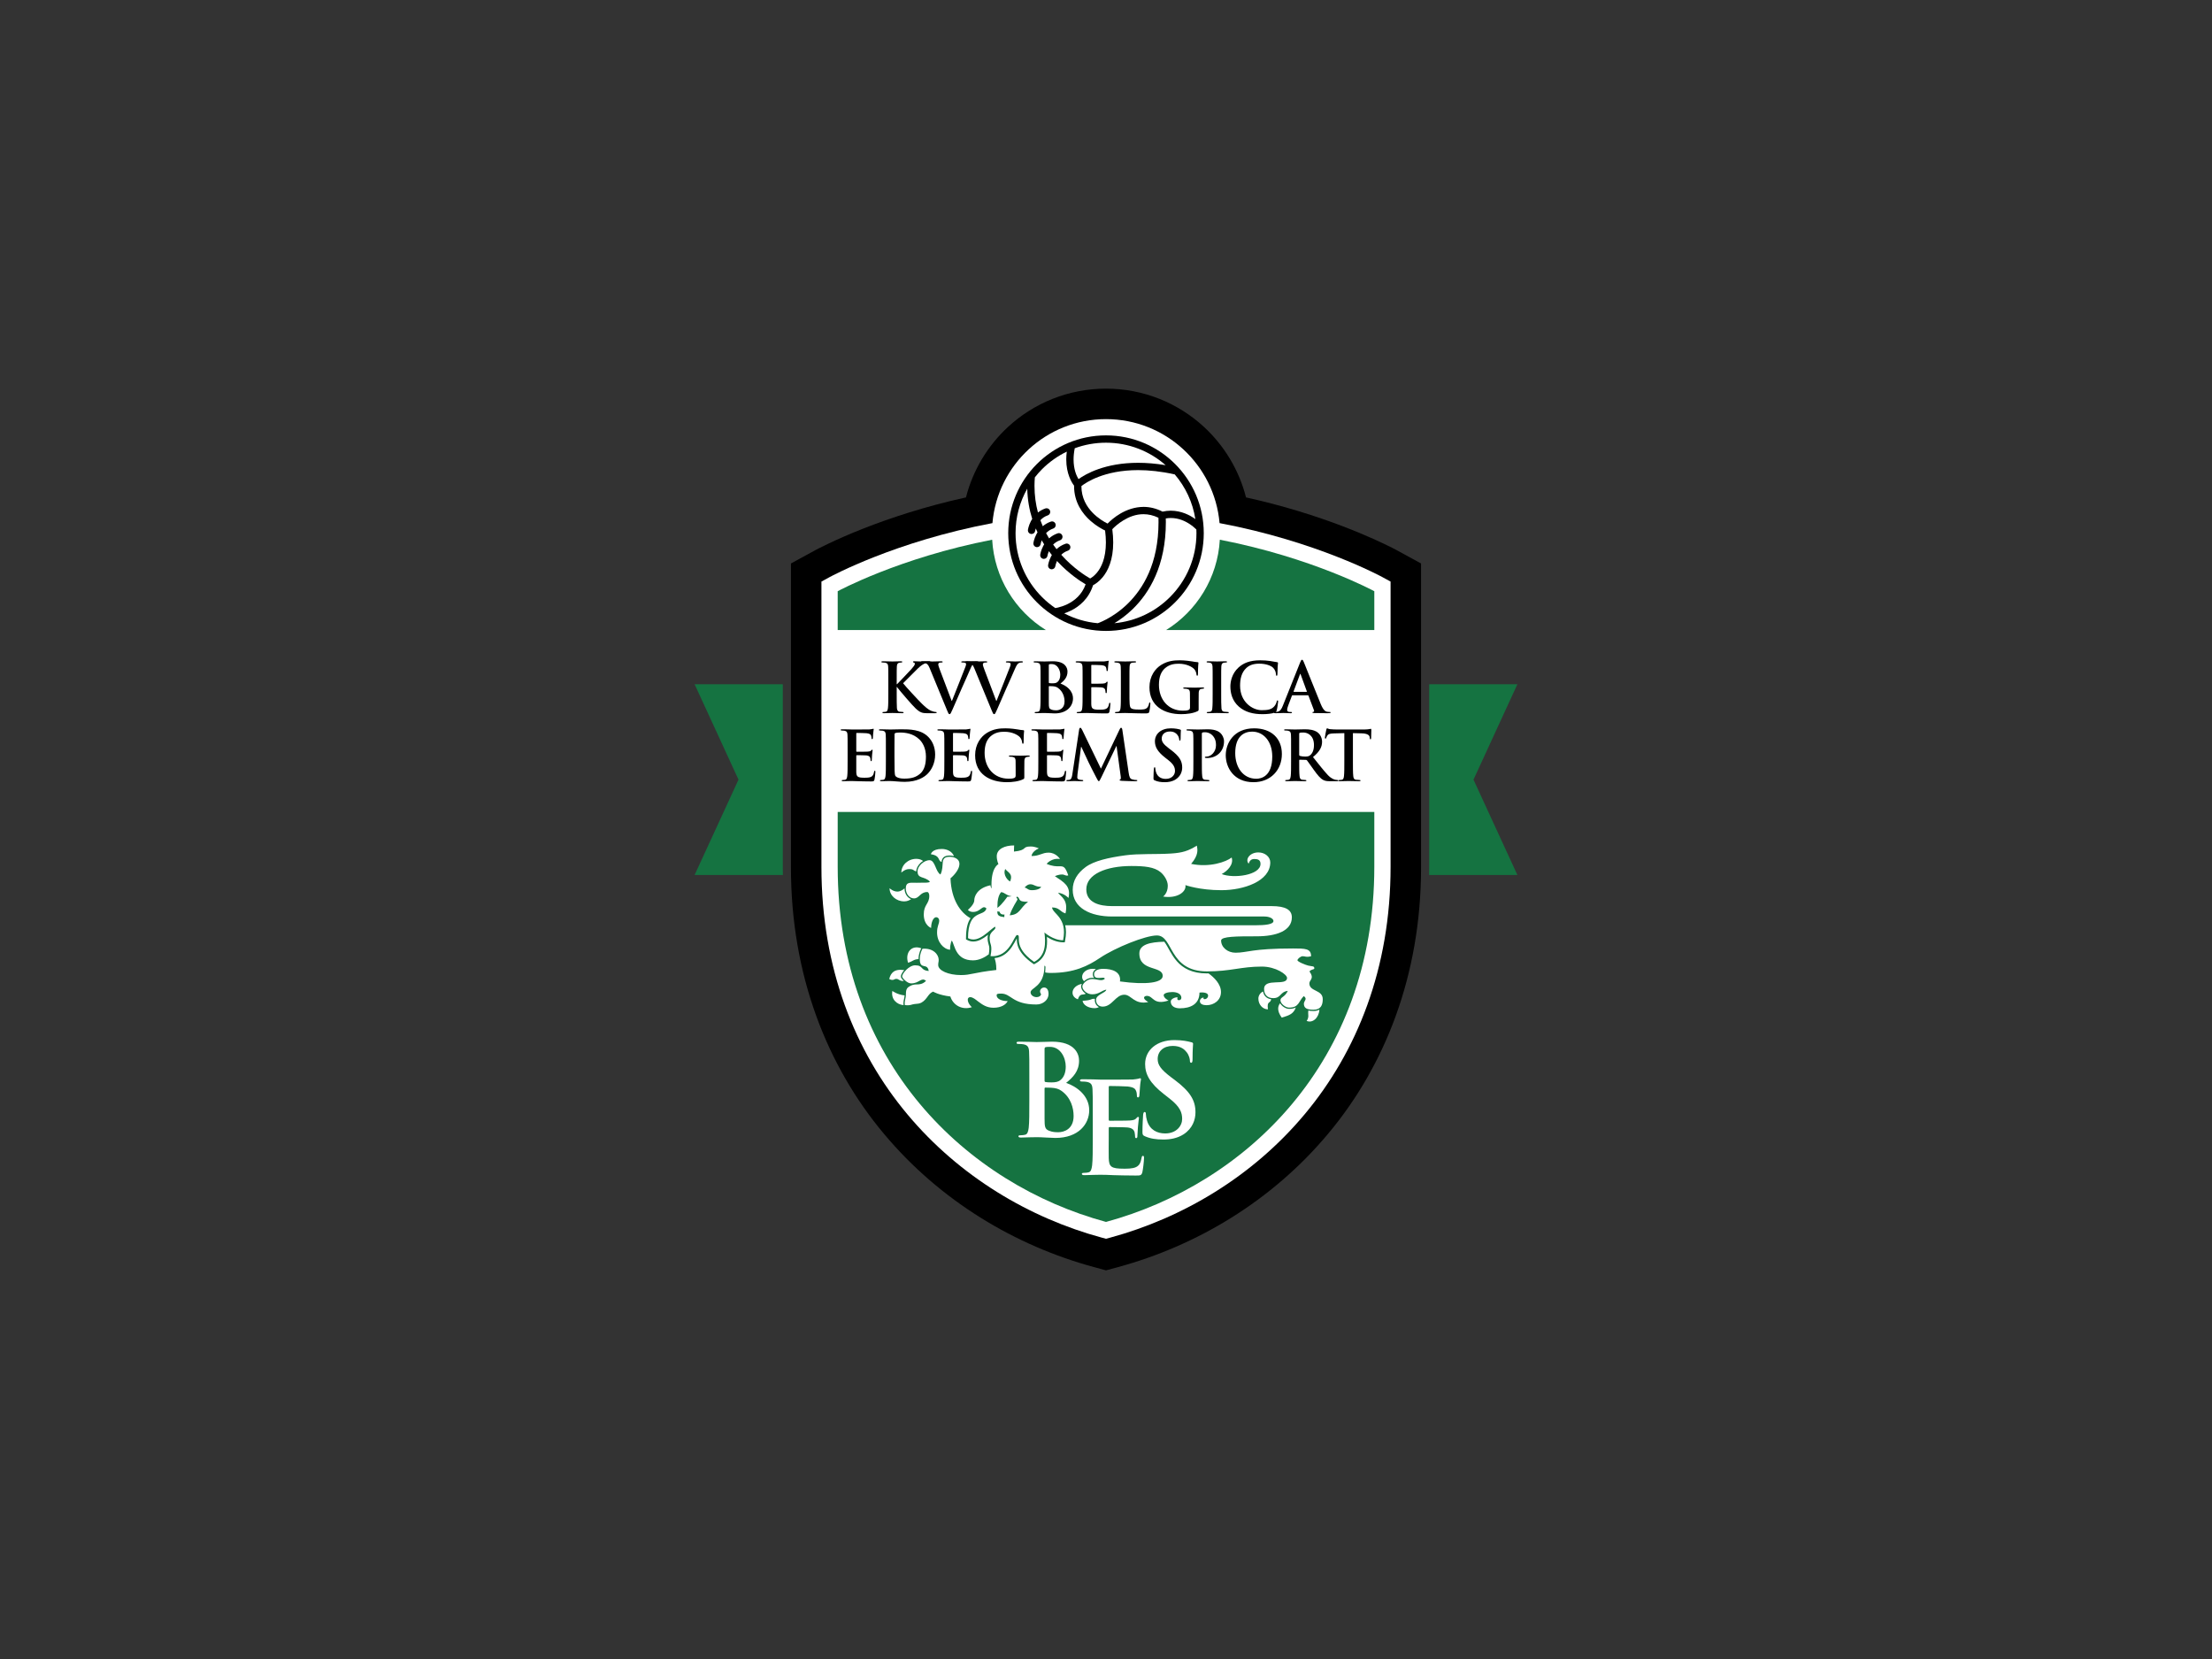 <?xml version="1.0" encoding="UTF-8"?>
<svg xmlns="http://www.w3.org/2000/svg" xmlns:xlink="http://www.w3.org/1999/xlink" width="800pt" height="600pt" viewBox="0 0 800 600" version="1.1">
<rect x="0" y="0" width="800" height="600" fill="#333333" stroke="none"/>
<g id="surface1">
<path style=" stroke:none;fill-rule:nonzero;fill:rgb(0%,0%,0%);fill-opacity:1;" d="M 504.871 198.84 L 504.797 198.801 C 504.57 198.684 504.039 198.406 503.391 198.074 C 497.672 195.191 478.348 185.996 450.641 179.895 C 448.102 169.93 442.707 161.105 435.402 154.375 C 426.125 145.812 413.625 140.551 400.004 140.555 C 386.379 140.551 373.875 145.812 364.598 154.375 C 357.289 161.105 351.895 169.93 349.355 179.895 C 334.301 183.207 321.723 187.441 312.453 191.074 C 307.07 193.188 302.801 195.098 299.816 196.512 C 298.324 197.219 297.152 197.801 296.328 198.223 C 295.918 198.43 295.594 198.602 295.367 198.719 C 295.316 198.742 295.27 198.77 295.23 198.789 L 295.137 198.832 L 286.055 203.785 L 286.055 313.391 C 286.055 313.426 286.055 313.488 286.055 313.586 C 286.02 352.797 299.238 385.664 319.691 410.062 C 340.129 434.496 367.375 450.57 395.566 458.238 L 400 459.445 L 404.434 458.238 C 432.625 450.57 459.871 434.496 480.312 410.059 C 500.703 385.734 513.902 352.98 513.945 313.914 L 513.945 203.785 "/>
<path style=" stroke:none;fill-rule:nonzero;fill:rgb(100%,100%,100%);fill-opacity:1;" d="M 499.855 208.66 C 499.492 208.488 476.254 195.801 441.074 189.191 C 439.23 168.117 421.559 151.586 400 151.582 C 378.445 151.586 360.77 168.113 358.926 189.191 C 323.746 195.801 300.508 208.488 300.148 208.66 L 297.082 210.332 L 297.082 313.484 C 297.062 350.281 309.305 380.461 328.148 402.984 C 346.992 425.531 372.285 440.484 398.457 447.602 L 400 448.02 L 401.539 447.602 C 427.715 440.484 453.008 425.531 471.852 402.984 C 490.699 380.461 502.941 350.281 502.922 313.484 L 502.922 210.336 "/>
<path style=" stroke:none;fill-rule:nonzero;fill:rgb(8.235%,45.097%,25.49%);fill-opacity:1;" d="M 302.965 313.484 C 302.965 384.48 349.816 428.293 400 441.926 C 450.188 428.293 497.039 384.48 497.039 313.484 L 497.039 293.648 L 302.965 293.648 "/>
<path style=" stroke:none;fill-rule:nonzero;fill:rgb(8.235%,45.097%,25.49%);fill-opacity:1;" d="M 497.039 213.824 C 497.039 213.824 474.809 201.711 441.168 195.195 C 440.383 208.992 432.824 220.965 421.766 227.852 L 497.039 227.852 "/>
<path style=" stroke:none;fill-rule:nonzero;fill:rgb(8.235%,45.097%,25.49%);fill-opacity:1;" d="M 358.832 195.195 C 325.191 201.711 302.965 213.824 302.965 213.824 L 302.965 227.852 L 378.238 227.852 C 367.176 220.965 359.617 208.992 358.832 195.195 "/>
<path style=" stroke:none;fill-rule:nonzero;fill:rgb(0%,0%,0%);fill-opacity:1;" d="M 400.004 157.461 C 380.473 157.465 364.641 173.297 364.641 192.824 C 364.641 212.352 380.473 228.184 400.004 228.184 C 419.531 228.184 435.359 212.352 435.359 192.824 C 435.359 173.297 419.531 157.465 400.004 157.461 "/>
<path style=" stroke:none;fill-rule:nonzero;fill:rgb(100%,100%,100%);fill-opacity:1;" d="M 418.996 188.859 C 418.984 203.871 413.391 212.93 407.828 218.363 C 405.043 221.078 402.254 222.867 400.176 223.973 C 399.137 224.523 398.27 224.906 397.676 225.148 C 397.395 225.262 397.18 225.34 397.027 225.395 C 392.676 225.004 388.574 223.758 384.883 221.832 C 385.648 221.574 386.5 221.242 387.387 220.801 C 390.367 219.32 393.777 216.527 395.32 211.652 C 396.094 211.254 397.438 210.398 398.773 208.785 C 400.742 206.426 402.613 202.441 402.605 196.188 C 402.605 194.723 402.5 193.125 402.277 191.398 C 403.555 190.039 408.055 185.922 413.578 185.965 C 415.258 185.969 417.051 186.328 418.969 187.25 C 418.98 187.793 418.996 188.336 418.996 188.859 "/>
<path style=" stroke:none;fill-rule:nonzero;fill:rgb(100%,100%,100%);fill-opacity:1;" d="M 420.449 185.035 C 418.066 183.824 415.734 183.32 413.578 183.32 C 407.043 183.375 402.289 187.609 400.574 189.363 C 399.418 188.793 397.211 187.531 395.238 185.523 C 393.012 183.246 391.105 180.113 391.102 175.805 C 392.73 174.523 399.293 170.027 411.633 170.023 C 415.469 170.023 419.871 170.465 424.867 171.578 C 428.715 176.078 431.363 181.621 432.316 187.738 C 430.32 186.293 427.285 184.723 423.441 184.695 C 422.484 184.695 421.48 184.805 420.449 185.035 "/>
<path style=" stroke:none;fill-rule:nonzero;fill:rgb(100%,100%,100%);fill-opacity:1;" d="M 421.57 168.238 C 417.945 167.637 414.633 167.379 411.633 167.379 C 399.684 167.375 392.664 171.406 390.051 173.281 C 389.32 172.066 388.273 169.719 388.273 166.152 C 388.273 164.953 388.402 163.605 388.695 162.117 C 392.219 160.82 396.027 160.109 400.004 160.109 C 408.273 160.109 415.812 163.18 421.57 168.238 "/>
<path style=" stroke:none;fill-rule:nonzero;fill:rgb(100%,100%,100%);fill-opacity:1;" d="M 376.867 169.691 C 379.461 167.102 382.48 164.945 385.816 163.336 C 385.691 164.328 385.629 165.273 385.629 166.152 C 385.625 171.383 387.605 174.531 388.457 175.641 C 388.457 175.695 388.453 175.754 388.453 175.805 C 388.449 181.684 391.512 185.848 394.461 188.426 C 396.555 190.262 398.609 191.363 399.672 191.867 C 399.867 193.438 399.961 194.879 399.961 196.188 C 399.953 201.93 398.301 205.203 396.738 207.098 C 395.953 208.043 395.18 208.645 394.617 209.004 C 394.488 209.086 394.371 209.152 394.27 209.211 C 392.723 208.34 388.184 205.527 383.816 200.645 C 384.434 200.039 385.211 199.508 386.223 199.156 C 386.914 198.922 387.281 198.168 387.047 197.477 C 386.809 196.785 386.055 196.418 385.363 196.656 C 384.023 197.113 382.961 197.816 382.117 198.609 C 381.699 198.078 381.285 197.531 380.883 196.961 C 381.508 196.32 382.312 195.758 383.379 195.391 C 384.07 195.152 384.438 194.398 384.199 193.711 C 383.965 193.016 383.211 192.648 382.52 192.887 C 381.254 193.32 380.234 193.977 379.414 194.715 C 379.043 194.102 378.68 193.465 378.332 192.812 C 378.969 192.133 379.801 191.535 380.914 191.148 C 381.602 190.91 381.973 190.156 381.734 189.469 C 381.496 188.777 380.742 188.406 380.055 188.645 C 378.879 189.047 377.922 189.645 377.133 190.316 C 376.824 189.613 376.539 188.891 376.27 188.145 C 376.918 187.43 377.77 186.797 378.934 186.391 C 379.621 186.152 379.992 185.402 379.754 184.711 C 379.516 184.02 378.766 183.652 378.07 183.887 C 377.016 184.254 376.133 184.766 375.391 185.352 C 374.605 182.434 374.141 179.234 374.137 175.734 C 374.137 174.73 374.184 173.699 374.266 172.645 C 375.074 171.609 375.941 170.621 376.867 169.691 "/>
<path style=" stroke:none;fill-rule:nonzero;fill:rgb(100%,100%,100%);fill-opacity:1;" d="M 367.289 192.824 C 367.289 186.973 368.828 181.488 371.52 176.738 C 371.613 180.734 372.273 184.375 373.32 187.66 C 373.145 187.934 372.98 188.207 372.848 188.469 C 371.977 190.137 371.785 191.527 371.77 191.625 C 371.672 192.348 372.176 193.016 372.898 193.113 C 372.961 193.125 373.023 193.129 373.082 193.129 C 373.73 193.129 374.301 192.648 374.391 191.984 C 374.391 191.984 374.395 191.957 374.418 191.844 C 374.445 191.695 374.508 191.438 374.605 191.121 C 374.809 191.594 375.016 192.062 375.234 192.52 C 375.082 192.758 374.945 192.996 374.824 193.227 C 373.957 194.891 373.766 196.285 373.75 196.379 C 373.648 197.102 374.156 197.773 374.879 197.871 C 374.941 197.883 375.004 197.887 375.062 197.887 C 375.711 197.887 376.277 197.406 376.371 196.742 C 376.371 196.742 376.375 196.711 376.395 196.602 C 376.438 196.387 376.547 195.945 376.746 195.406 C 377.035 195.906 377.332 196.391 377.633 196.863 C 377.508 197.066 377.395 197.27 377.293 197.465 C 376.426 199.133 376.23 200.523 376.219 200.621 C 376.117 201.344 376.621 202.012 377.348 202.113 C 377.406 202.121 377.469 202.125 377.527 202.125 C 378.18 202.125 378.746 201.645 378.84 200.984 C 378.84 200.984 378.84 200.953 378.863 200.844 C 378.914 200.586 379.055 200.012 379.34 199.34 C 379.695 199.816 380.055 200.285 380.422 200.734 C 380.32 200.902 380.223 201.07 380.141 201.234 C 379.27 202.902 379.078 204.293 379.062 204.391 C 378.961 205.113 379.469 205.781 380.191 205.883 C 380.254 205.891 380.312 205.895 380.375 205.895 C 381.023 205.895 381.59 205.414 381.684 204.75 C 381.684 204.75 381.688 204.723 381.711 204.609 C 381.766 204.324 381.93 203.656 382.277 202.883 C 382.371 202.984 382.465 203.094 382.559 203.191 C 386.688 207.602 390.801 210.254 392.637 211.328 C 391.285 215.094 388.66 217.188 386.199 218.434 C 384.871 219.098 383.605 219.488 382.68 219.715 C 382.262 219.812 381.918 219.879 381.668 219.918 C 379.945 218.75 378.34 217.422 376.867 215.953 C 370.945 210.031 367.289 201.859 367.289 192.824 "/>
<path style=" stroke:none;fill-rule:nonzero;fill:rgb(100%,100%,100%);fill-opacity:1;" d="M 423.133 215.953 C 417.879 221.207 410.859 224.672 403.031 225.391 C 405.016 224.195 407.34 222.531 409.676 220.262 C 415.684 214.43 421.656 204.547 421.645 188.859 C 421.645 188.414 421.629 187.953 421.617 187.5 C 422.246 187.395 422.855 187.344 423.441 187.344 C 426.262 187.34 428.652 188.449 430.355 189.594 C 431.207 190.164 431.875 190.738 432.324 191.164 C 432.469 191.301 432.582 191.414 432.68 191.516 C 432.699 191.949 432.715 192.387 432.715 192.824 C 432.715 201.859 429.055 210.031 423.133 215.953 "/>
<path style=" stroke:none;fill-rule:nonzero;fill:rgb(0%,0%,0%);fill-opacity:1;" d="M 324.305 247.453 L 324.43 247.453 C 325.273 246.535 328.902 242.832 329.621 241.988 C 330.316 241.168 330.863 240.547 330.863 240.125 C 330.863 239.852 330.766 239.676 330.516 239.629 C 330.293 239.578 330.191 239.527 330.191 239.379 C 330.191 239.203 330.316 239.152 330.59 239.152 C 331.113 239.152 332.48 239.23 333.148 239.23 C 333.922 239.23 335.285 239.152 336.059 239.152 C 336.305 239.152 336.48 239.203 336.48 239.379 C 336.48 239.551 336.355 239.602 336.105 239.602 C 335.758 239.602 335.137 239.699 334.664 239.875 C 333.895 240.176 333.051 240.695 331.98 241.738 C 331.211 242.484 327.461 246.211 326.613 247.105 C 327.508 248.273 332.379 253.516 333.348 254.438 C 334.441 255.48 335.562 256.598 336.902 257.121 C 337.648 257.418 338.145 257.492 338.441 257.492 C 338.617 257.492 338.766 257.543 338.766 257.691 C 338.766 257.863 338.641 257.938 338.168 257.938 L 336.008 257.938 C 335.262 257.938 334.816 257.938 334.293 257.891 C 332.949 257.766 332.281 257.219 331.211 256.273 C 330.117 255.305 325.223 249.566 324.699 248.848 L 324.43 248.473 L 324.305 248.473 L 324.305 250.734 C 324.305 253.02 324.305 254.98 324.379 256.051 C 324.43 256.746 324.652 257.293 325.273 257.395 C 325.621 257.441 326.168 257.492 326.492 257.492 C 326.691 257.492 326.812 257.566 326.812 257.691 C 326.812 257.863 326.613 257.938 326.34 257.938 C 324.949 257.938 323.383 257.863 322.762 257.863 C 322.191 257.863 320.625 257.938 319.633 257.938 C 319.309 257.938 319.137 257.863 319.137 257.691 C 319.137 257.566 319.234 257.492 319.531 257.492 C 319.906 257.492 320.203 257.441 320.43 257.395 C 320.926 257.293 321.047 256.746 321.148 256.027 C 321.273 254.98 321.273 253.02 321.273 250.734 L 321.273 246.359 C 321.273 242.582 321.273 241.887 321.223 241.094 C 321.172 240.246 320.973 239.852 320.156 239.676 C 319.953 239.629 319.531 239.602 319.184 239.602 C 318.91 239.602 318.762 239.551 318.762 239.379 C 318.762 239.203 318.938 239.152 319.309 239.152 C 320.625 239.152 322.191 239.23 322.789 239.23 C 323.383 239.23 324.949 239.152 325.793 239.152 C 326.145 239.152 326.316 239.203 326.316 239.379 C 326.316 239.551 326.168 239.602 325.969 239.602 C 325.719 239.602 325.57 239.629 325.273 239.676 C 324.602 239.801 324.402 240.223 324.355 241.094 C 324.305 241.887 324.305 242.582 324.305 246.359 "/>
<path style=" stroke:none;fill-rule:nonzero;fill:rgb(0%,0%,0%);fill-opacity:1;" d="M 336.203 241.59 C 335.633 240.223 335.211 239.949 334.316 239.699 C 333.945 239.602 333.547 239.602 333.348 239.602 C 333.125 239.602 333.051 239.527 333.051 239.379 C 333.051 239.18 333.32 239.152 333.695 239.152 C 335.012 239.152 336.43 239.23 337.301 239.23 C 337.922 239.23 339.113 239.152 340.355 239.152 C 340.652 239.152 340.926 239.203 340.926 239.379 C 340.926 239.551 340.777 239.602 340.555 239.602 C 340.156 239.602 339.781 239.629 339.586 239.777 C 339.41 239.902 339.336 240.074 339.336 240.297 C 339.336 240.621 339.559 241.316 339.906 242.211 L 344.184 253.492 L 344.281 253.492 C 345.352 250.758 348.578 242.758 349.176 241.117 C 349.301 240.793 349.398 240.422 349.398 240.199 C 349.398 240 349.301 239.801 349.074 239.727 C 348.777 239.629 348.406 239.602 348.082 239.602 C 347.859 239.602 347.66 239.578 347.66 239.402 C 347.66 239.203 347.883 239.152 348.355 239.152 C 349.598 239.152 350.641 239.23 350.965 239.23 C 351.387 239.23 352.555 239.152 353.301 239.152 C 353.625 239.152 353.82 239.203 353.82 239.379 C 353.82 239.551 353.676 239.602 353.426 239.602 C 353.176 239.602 352.656 239.602 352.207 239.902 C 351.883 240.125 351.512 240.547 350.84 242.137 C 349.871 244.473 349.199 245.812 347.859 248.871 C 346.27 252.496 345.102 255.207 344.555 256.449 C 343.906 257.891 343.758 258.289 343.41 258.289 C 343.09 258.289 342.938 257.941 342.469 256.773 "/>
<path style=" stroke:none;fill-rule:nonzero;fill:rgb(0%,0%,0%);fill-opacity:1;" d="M 352.332 241.59 C 351.762 240.223 351.34 239.949 350.441 239.699 C 350.07 239.602 349.672 239.602 349.473 239.602 C 349.25 239.602 349.176 239.527 349.176 239.379 C 349.176 239.18 349.449 239.152 349.82 239.152 C 351.141 239.152 352.555 239.23 353.426 239.23 C 354.047 239.23 355.238 239.152 356.48 239.152 C 356.777 239.152 357.055 239.203 357.055 239.379 C 357.055 239.551 356.902 239.602 356.68 239.602 C 356.281 239.602 355.91 239.629 355.711 239.777 C 355.535 239.902 355.461 240.074 355.461 240.297 C 355.461 240.621 355.684 241.316 356.031 242.211 L 360.309 253.492 L 360.406 253.492 C 361.477 250.758 364.707 242.758 365.301 241.117 C 365.426 240.793 365.523 240.422 365.523 240.199 C 365.523 240 365.426 239.801 365.203 239.727 C 364.902 239.629 364.531 239.602 364.211 239.602 C 363.984 239.602 363.785 239.578 363.785 239.402 C 363.785 239.203 364.012 239.152 364.48 239.152 C 365.727 239.152 366.77 239.23 367.09 239.23 C 367.516 239.23 368.684 239.152 369.426 239.152 C 369.75 239.152 369.949 239.203 369.949 239.379 C 369.949 239.551 369.801 239.602 369.551 239.602 C 369.305 239.602 368.781 239.602 368.332 239.902 C 368.012 240.125 367.637 240.547 366.969 242.137 C 365.996 244.473 365.328 245.812 363.984 248.871 C 362.395 252.496 361.227 255.207 360.68 256.449 C 360.035 257.891 359.887 258.289 359.535 258.289 C 359.215 258.289 359.062 257.941 358.594 256.773 "/>
<path style=" stroke:none;fill-rule:nonzero;fill:rgb(0%,0%,0%);fill-opacity:1;" d="M 382.598 248.77 C 382.074 248.398 381.504 248.223 380.531 248.176 C 380.086 248.148 379.836 248.148 379.465 248.148 C 379.367 248.148 379.316 248.199 379.316 248.324 L 379.316 254.211 C 379.316 255.852 379.391 256.273 380.188 256.598 C 380.855 256.871 381.43 256.895 382 256.895 C 383.117 256.895 385.008 256.301 385.008 253.715 C 385.008 252.176 384.484 250.086 382.598 248.77 M 379.316 246.785 C 379.316 246.98 379.391 247.031 379.488 247.059 C 379.715 247.105 380.086 247.129 380.656 247.129 C 381.477 247.129 382.023 247.031 382.445 246.66 C 383.094 246.137 383.465 245.242 383.465 244.023 C 383.465 242.359 382.496 240.172 380.359 240.172 C 380.012 240.172 379.789 240.172 379.539 240.223 C 379.367 240.273 379.316 240.371 379.316 240.645 Z M 376.336 246.359 C 376.336 242.582 376.336 241.887 376.285 241.094 C 376.234 240.246 376.035 239.852 375.215 239.676 C 375.016 239.629 374.594 239.602 374.246 239.602 C 373.973 239.602 373.824 239.551 373.824 239.379 C 373.824 239.203 373.996 239.156 374.371 239.156 C 375.688 239.156 377.254 239.23 377.75 239.23 C 378.969 239.23 379.938 239.156 380.781 239.156 C 385.277 239.156 386.074 241.562 386.074 242.883 C 386.074 244.918 384.906 246.137 383.539 247.23 C 385.578 247.926 388.062 249.691 388.062 252.598 C 388.062 255.254 386 258.016 381.43 258.016 C 381.129 258.016 380.406 257.965 379.688 257.938 C 378.941 257.891 378.199 257.867 377.824 257.867 C 377.551 257.867 377.004 257.867 376.406 257.891 C 375.836 257.891 375.191 257.938 374.695 257.938 C 374.371 257.938 374.195 257.867 374.195 257.691 C 374.195 257.566 374.297 257.492 374.594 257.492 C 374.969 257.492 375.266 257.441 375.488 257.395 C 375.984 257.293 376.109 256.746 376.211 256.027 C 376.336 254.98 376.336 253.02 376.336 250.734 "/>
<path style=" stroke:none;fill-rule:nonzero;fill:rgb(0%,0%,0%);fill-opacity:1;" d="M 391.539 246.359 C 391.539 242.582 391.539 241.887 391.488 241.094 C 391.441 240.246 391.242 239.852 390.422 239.676 C 390.223 239.629 389.801 239.602 389.453 239.602 C 389.18 239.602 389.031 239.551 389.031 239.379 C 389.031 239.203 389.203 239.152 389.578 239.152 C 390.246 239.152 390.969 239.18 391.59 239.18 C 392.234 239.203 392.809 239.23 393.156 239.23 C 393.949 239.23 398.895 239.23 399.367 239.203 C 399.84 239.152 400.238 239.105 400.438 239.055 C 400.559 239.031 400.711 238.957 400.832 238.957 C 400.957 238.957 400.98 239.055 400.98 239.18 C 400.98 239.355 400.855 239.652 400.781 240.797 C 400.758 241.043 400.711 242.137 400.66 242.434 C 400.637 242.559 400.586 242.707 400.41 242.707 C 400.238 242.707 400.188 242.582 400.188 242.359 C 400.188 242.188 400.16 241.762 400.039 241.465 C 399.863 241.02 399.613 240.719 398.371 240.57 C 397.949 240.52 395.344 240.473 394.844 240.473 C 394.723 240.473 394.672 240.547 394.672 240.719 L 394.672 247.008 C 394.672 247.18 394.695 247.281 394.844 247.281 C 395.391 247.281 398.25 247.281 398.82 247.23 C 399.418 247.18 399.789 247.105 400.012 246.855 C 400.188 246.656 400.285 246.535 400.41 246.535 C 400.512 246.535 400.586 246.586 400.586 246.734 C 400.586 246.883 400.484 247.281 400.387 248.547 C 400.359 249.047 400.285 250.039 400.285 250.211 C 400.285 250.41 400.285 250.684 400.062 250.684 C 399.891 250.684 399.84 250.586 399.84 250.461 C 399.812 250.211 399.812 249.887 399.738 249.566 C 399.613 249.07 399.27 248.695 398.348 248.598 C 397.875 248.547 395.414 248.523 394.82 248.523 C 394.695 248.523 394.672 248.621 394.672 248.77 L 394.672 250.734 C 394.672 251.578 394.645 253.863 394.672 254.586 C 394.723 256.301 395.117 256.672 397.652 256.672 C 398.301 256.672 399.344 256.672 399.988 256.375 C 400.637 256.078 400.934 255.555 401.105 254.535 C 401.156 254.262 401.207 254.164 401.379 254.164 C 401.578 254.164 401.578 254.359 401.578 254.609 C 401.578 255.18 401.379 256.871 401.254 257.367 C 401.082 258.016 400.855 258.016 399.914 258.016 C 398.051 258.016 396.684 257.965 395.613 257.938 C 394.547 257.891 393.773 257.863 393.031 257.863 C 392.758 257.863 392.211 257.863 391.613 257.891 C 391.043 257.891 390.395 257.938 389.898 257.938 C 389.578 257.938 389.402 257.863 389.402 257.691 C 389.402 257.566 389.504 257.492 389.801 257.492 C 390.172 257.492 390.473 257.441 390.695 257.395 C 391.191 257.297 391.316 256.746 391.414 256.027 C 391.539 254.98 391.539 253.02 391.539 250.734 "/>
<path style=" stroke:none;fill-rule:nonzero;fill:rgb(0%,0%,0%);fill-opacity:1;" d="M 408.484 250.734 C 408.484 253.914 408.484 255.629 409.008 256.078 C 409.43 256.449 410.074 256.621 412.012 256.621 C 413.332 256.621 414.301 256.598 414.922 255.926 C 415.219 255.605 415.516 254.906 415.566 254.438 C 415.594 254.215 415.641 254.062 415.84 254.062 C 416.016 254.062 416.039 254.188 416.039 254.484 C 416.039 254.758 415.867 256.621 415.668 257.344 C 415.516 257.891 415.395 258.016 414.102 258.016 C 412.312 258.016 411.02 257.965 409.902 257.938 C 408.785 257.891 407.891 257.863 406.871 257.863 C 406.598 257.863 406.051 257.863 405.453 257.891 C 404.883 257.891 404.234 257.938 403.738 257.938 C 403.418 257.938 403.242 257.863 403.242 257.691 C 403.242 257.566 403.344 257.492 403.641 257.492 C 404.012 257.492 404.312 257.441 404.535 257.395 C 405.031 257.297 405.156 256.746 405.258 256.027 C 405.379 254.98 405.379 253.02 405.379 250.734 L 405.379 246.359 C 405.379 242.582 405.379 241.887 405.328 241.094 C 405.281 240.246 405.082 239.852 404.262 239.676 C 404.062 239.629 403.766 239.602 403.441 239.602 C 403.168 239.602 403.02 239.551 403.02 239.379 C 403.02 239.203 403.191 239.152 403.566 239.152 C 404.734 239.152 406.297 239.23 406.969 239.23 C 407.566 239.23 409.379 239.152 410.348 239.152 C 410.695 239.152 410.871 239.203 410.871 239.379 C 410.871 239.551 410.723 239.602 410.426 239.602 C 410.152 239.602 409.754 239.629 409.453 239.676 C 408.785 239.801 408.586 240.223 408.535 241.094 C 408.484 241.887 408.484 242.582 408.484 246.359 "/>
<path style=" stroke:none;fill-rule:nonzero;fill:rgb(0%,0%,0%);fill-opacity:1;" d="M 433.508 256.273 C 433.508 256.945 433.484 256.996 433.184 257.172 C 431.57 258.016 429.137 258.289 427.195 258.289 C 421.109 258.289 415.719 255.406 415.719 248.547 C 415.719 244.57 417.777 241.789 420.039 240.422 C 422.426 238.98 424.637 238.805 426.727 238.805 C 428.441 238.805 430.625 239.105 431.121 239.203 C 431.645 239.305 432.516 239.453 433.086 239.477 C 433.383 239.504 433.434 239.602 433.434 239.773 C 433.434 240.047 433.262 240.746 433.262 243.852 C 433.262 244.246 433.184 244.371 432.988 244.371 C 432.812 244.371 432.762 244.246 432.738 244.051 C 432.664 243.48 432.539 242.684 431.895 241.988 C 431.148 241.191 429.16 240.047 426.352 240.047 C 424.984 240.047 423.172 240.148 421.434 241.59 C 420.039 242.758 419.145 244.621 419.145 247.676 C 419.145 253.02 422.551 257.02 427.793 257.02 C 428.441 257.02 429.309 257.02 429.906 256.746 C 430.277 256.574 430.379 256.25 430.379 255.828 L 430.379 253.492 C 430.379 252.25 430.379 251.305 430.352 250.559 C 430.328 249.715 430.105 249.316 429.285 249.145 C 429.086 249.094 428.66 249.07 428.316 249.07 C 428.09 249.07 427.941 249.02 427.941 248.871 C 427.941 248.672 428.117 248.621 428.465 248.621 C 429.758 248.621 431.32 248.695 432.066 248.695 C 432.836 248.695 434.152 248.621 434.973 248.621 C 435.297 248.621 435.473 248.672 435.473 248.871 C 435.473 249.02 435.32 249.07 435.148 249.07 C 434.949 249.07 434.777 249.094 434.477 249.145 C 433.809 249.266 433.559 249.691 433.531 250.559 C 433.508 251.305 433.508 252.297 433.508 253.543 "/>
<path style=" stroke:none;fill-rule:nonzero;fill:rgb(0%,0%,0%);fill-opacity:1;" d="M 438.574 246.359 C 438.574 242.582 438.574 241.887 438.527 241.094 C 438.477 240.246 438.227 239.824 437.68 239.703 C 437.406 239.629 437.086 239.602 436.785 239.602 C 436.539 239.602 436.387 239.551 436.387 239.355 C 436.387 239.203 436.59 239.152 436.984 239.152 C 437.93 239.152 439.496 239.23 440.215 239.23 C 440.836 239.23 442.305 239.152 443.246 239.152 C 443.57 239.152 443.77 239.203 443.77 239.355 C 443.77 239.551 443.621 239.602 443.371 239.602 C 443.121 239.602 442.926 239.629 442.625 239.676 C 441.953 239.801 441.758 240.223 441.707 241.094 C 441.656 241.887 441.656 242.582 441.656 246.359 L 441.656 250.734 C 441.656 253.145 441.656 255.105 441.758 256.176 C 441.832 256.848 442.004 257.297 442.75 257.395 C 443.098 257.441 443.645 257.492 444.016 257.492 C 444.289 257.492 444.414 257.566 444.414 257.691 C 444.414 257.863 444.219 257.938 443.941 257.938 C 442.305 257.938 440.738 257.863 440.066 257.863 C 439.496 257.863 437.93 257.938 436.934 257.938 C 436.613 257.938 436.438 257.863 436.438 257.691 C 436.438 257.566 436.539 257.492 436.836 257.492 C 437.211 257.492 437.508 257.441 437.73 257.395 C 438.227 257.297 438.379 256.871 438.449 256.148 C 438.574 255.105 438.574 253.145 438.574 250.734 "/>
<path style=" stroke:none;fill-rule:nonzero;fill:rgb(0%,0%,0%);fill-opacity:1;" d="M 448.066 255.578 C 445.633 253.441 444.984 250.66 444.984 248.25 C 444.984 246.559 445.508 243.629 447.895 241.441 C 449.684 239.801 452.043 238.809 455.746 238.809 C 457.285 238.809 458.207 238.906 459.348 239.055 C 460.293 239.18 461.09 239.402 461.836 239.477 C 462.105 239.504 462.207 239.629 462.207 239.773 C 462.207 239.977 462.133 240.273 462.082 241.141 C 462.031 241.965 462.059 243.328 462.008 243.824 C 461.98 244.199 461.934 244.398 461.711 244.398 C 461.512 244.398 461.461 244.199 461.461 243.852 C 461.438 243.082 461.113 242.211 460.492 241.562 C 459.672 240.695 457.734 240.023 455.445 240.023 C 453.285 240.023 451.871 240.57 450.773 241.562 C 448.965 243.23 448.492 245.59 448.492 248 C 448.492 253.914 452.988 256.848 456.316 256.848 C 458.527 256.848 459.871 256.598 460.863 255.453 C 461.289 254.98 461.609 254.262 461.711 253.812 C 461.785 253.418 461.836 253.316 462.031 253.316 C 462.207 253.316 462.254 253.492 462.254 253.691 C 462.254 253.988 461.961 256.148 461.711 256.996 C 461.586 257.418 461.484 257.543 461.062 257.715 C 460.07 258.113 458.18 258.289 456.59 258.289 C 453.188 258.289 450.328 257.543 448.066 255.578 "/>
<path style=" stroke:none;fill-rule:nonzero;fill:rgb(0%,0%,0%);fill-opacity:1;" d="M 472.52 250.211 C 472.641 250.211 472.668 250.137 472.641 250.062 L 470.406 243.926 C 470.379 243.824 470.355 243.699 470.281 243.699 C 470.207 243.699 470.156 243.824 470.133 243.926 L 467.848 250.039 C 467.82 250.137 467.848 250.211 467.945 250.211 Z M 467.449 251.453 C 467.324 251.453 467.273 251.504 467.227 251.652 L 465.883 255.207 C 465.637 255.828 465.512 256.426 465.512 256.723 C 465.512 257.172 465.734 257.492 466.504 257.492 L 466.879 257.492 C 467.176 257.492 467.25 257.543 467.25 257.691 C 467.25 257.891 467.102 257.941 466.828 257.941 C 466.031 257.941 464.965 257.863 464.195 257.863 C 463.922 257.863 462.555 257.941 461.262 257.941 C 460.938 257.941 460.789 257.891 460.789 257.691 C 460.789 257.543 460.891 257.492 461.086 257.492 C 461.312 257.492 461.66 257.469 461.859 257.441 C 463 257.293 463.473 256.449 463.969 255.207 L 470.207 239.602 C 470.504 238.883 470.652 238.609 470.902 238.609 C 471.125 238.609 471.277 238.832 471.523 239.402 C 472.121 240.77 476.098 250.906 477.688 254.684 C 478.629 256.922 479.352 257.27 479.871 257.395 C 480.246 257.469 480.617 257.492 480.914 257.492 C 481.117 257.492 481.238 257.52 481.238 257.691 C 481.238 257.891 481.016 257.941 480.098 257.941 C 479.203 257.941 477.387 257.941 475.398 257.891 C 474.953 257.863 474.656 257.863 474.656 257.691 C 474.656 257.543 474.754 257.492 475.004 257.469 C 475.176 257.418 475.352 257.195 475.227 256.898 L 473.238 251.629 C 473.188 251.504 473.113 251.453 472.988 251.453 "/>
<path style=" stroke:none;fill-rule:nonzero;fill:rgb(0%,0%,0%);fill-opacity:1;" d="M 306.551 270.965 C 306.551 267.188 306.551 266.488 306.5 265.695 C 306.449 264.852 306.254 264.453 305.434 264.277 C 305.234 264.23 304.812 264.203 304.465 264.203 C 304.191 264.203 304.039 264.152 304.039 263.98 C 304.039 263.809 304.215 263.758 304.59 263.758 C 305.258 263.758 305.98 263.781 306.602 263.781 C 307.246 263.809 307.82 263.832 308.164 263.832 C 308.961 263.832 313.906 263.832 314.379 263.809 C 314.852 263.758 315.246 263.707 315.445 263.656 C 315.57 263.633 315.719 263.559 315.844 263.559 C 315.969 263.559 315.992 263.656 315.992 263.781 C 315.992 263.957 315.867 264.254 315.793 265.398 C 315.77 265.645 315.719 266.738 315.672 267.035 C 315.645 267.16 315.598 267.312 315.422 267.312 C 315.246 267.312 315.199 267.188 315.199 266.965 C 315.199 266.789 315.172 266.367 315.051 266.066 C 314.875 265.621 314.629 265.32 313.383 265.176 C 312.961 265.125 310.352 265.074 309.855 265.074 C 309.73 265.074 309.684 265.148 309.684 265.32 L 309.684 271.609 C 309.684 271.781 309.707 271.883 309.855 271.883 C 310.402 271.883 313.262 271.883 313.832 271.832 C 314.43 271.781 314.801 271.711 315.023 271.461 C 315.199 271.262 315.297 271.137 315.422 271.137 C 315.52 271.137 315.598 271.188 315.598 271.336 C 315.598 271.484 315.496 271.883 315.398 273.152 C 315.371 273.648 315.297 274.641 315.297 274.816 C 315.297 275.016 315.297 275.285 315.074 275.285 C 314.902 275.285 314.852 275.188 314.852 275.062 C 314.824 274.816 314.824 274.492 314.75 274.168 C 314.629 273.672 314.277 273.301 313.359 273.199 C 312.887 273.152 310.426 273.125 309.828 273.125 C 309.707 273.125 309.684 273.227 309.684 273.375 L 309.684 275.336 C 309.684 276.184 309.656 278.469 309.684 279.188 C 309.73 280.902 310.129 281.277 312.664 281.277 C 313.309 281.277 314.355 281.277 315 280.977 C 315.645 280.68 315.945 280.156 316.117 279.141 C 316.168 278.863 316.219 278.766 316.391 278.766 C 316.59 278.766 316.59 278.965 316.59 279.215 C 316.59 279.785 316.391 281.477 316.266 281.973 C 316.094 282.617 315.867 282.617 314.926 282.617 C 313.062 282.617 311.695 282.566 310.625 282.543 C 309.559 282.492 308.785 282.469 308.039 282.469 C 307.77 282.469 307.223 282.469 306.625 282.492 C 306.055 282.492 305.406 282.543 304.91 282.543 C 304.59 282.543 304.414 282.469 304.414 282.293 C 304.414 282.172 304.516 282.098 304.812 282.098 C 305.184 282.098 305.484 282.047 305.707 281.996 C 306.203 281.898 306.328 281.352 306.426 280.629 C 306.551 279.586 306.551 277.621 306.551 275.336 "/>
<path style=" stroke:none;fill-rule:nonzero;fill:rgb(0%,0%,0%);fill-opacity:1;" d="M 323.496 273.695 C 323.496 276.332 323.52 278.242 323.547 278.715 C 323.57 279.336 323.621 280.332 323.82 280.605 C 324.141 281.074 325.109 281.598 327.074 281.598 C 329.609 281.598 331.301 281.102 332.789 279.809 C 334.379 278.441 334.879 276.18 334.879 273.621 C 334.879 270.465 333.559 268.43 332.492 267.41 C 330.207 265.223 327.371 264.926 325.434 264.926 C 324.938 264.926 324.02 265 323.82 265.098 C 323.598 265.199 323.52 265.32 323.52 265.594 C 323.496 266.441 323.496 268.602 323.496 270.566 Z M 320.391 270.965 C 320.391 267.188 320.391 266.488 320.34 265.695 C 320.289 264.852 320.094 264.453 319.273 264.277 C 319.074 264.23 318.652 264.203 318.305 264.203 C 318.031 264.203 317.883 264.152 317.883 263.98 C 317.883 263.805 318.055 263.758 318.43 263.758 C 319.742 263.758 321.309 263.832 322.008 263.832 C 322.773 263.832 324.344 263.758 325.832 263.758 C 328.938 263.758 333.09 263.758 335.797 266.59 C 337.039 267.883 338.207 269.945 338.207 272.902 C 338.207 276.031 336.891 278.418 335.496 279.836 C 334.355 281.004 331.77 282.766 327.176 282.766 C 326.277 282.766 325.262 282.691 324.316 282.617 C 323.371 282.543 322.504 282.469 321.883 282.469 C 321.609 282.469 321.062 282.469 320.465 282.492 C 319.895 282.492 319.246 282.543 318.75 282.543 C 318.43 282.543 318.254 282.469 318.254 282.293 C 318.254 282.172 318.352 282.094 318.652 282.094 C 319.023 282.094 319.32 282.047 319.547 281.996 C 320.043 281.895 320.168 281.348 320.266 280.629 C 320.391 279.586 320.391 277.621 320.391 275.336 "/>
<path style=" stroke:none;fill-rule:nonzero;fill:rgb(0%,0%,0%);fill-opacity:1;" d="M 341.535 270.965 C 341.535 267.188 341.535 266.488 341.484 265.695 C 341.438 264.852 341.238 264.453 340.418 264.277 C 340.219 264.23 339.797 264.203 339.449 264.203 C 339.176 264.203 339.023 264.152 339.023 263.98 C 339.023 263.809 339.199 263.758 339.57 263.758 C 340.242 263.758 340.965 263.781 341.586 263.781 C 342.23 263.809 342.805 263.832 343.152 263.832 C 343.945 263.832 348.891 263.832 349.363 263.809 C 349.836 263.758 350.23 263.707 350.43 263.656 C 350.555 263.633 350.703 263.559 350.828 263.559 C 350.953 263.559 350.977 263.656 350.977 263.781 C 350.977 263.957 350.852 264.254 350.777 265.398 C 350.754 265.645 350.703 266.738 350.656 267.035 C 350.633 267.16 350.578 267.312 350.406 267.312 C 350.23 267.312 350.184 267.188 350.184 266.965 C 350.184 266.789 350.156 266.367 350.035 266.066 C 349.859 265.621 349.609 265.32 348.367 265.176 C 347.945 265.125 345.34 265.074 344.84 265.074 C 344.715 265.074 344.668 265.148 344.668 265.32 L 344.668 271.609 C 344.668 271.781 344.691 271.883 344.84 271.883 C 345.387 271.883 348.246 271.883 348.816 271.832 C 349.414 271.781 349.785 271.711 350.008 271.461 C 350.184 271.262 350.281 271.137 350.406 271.137 C 350.508 271.137 350.578 271.188 350.578 271.336 C 350.578 271.484 350.48 271.883 350.383 273.152 C 350.355 273.648 350.281 274.641 350.281 274.816 C 350.281 275.016 350.281 275.285 350.059 275.285 C 349.887 275.285 349.836 275.188 349.836 275.062 C 349.809 274.816 349.809 274.492 349.734 274.168 C 349.609 273.672 349.266 273.301 348.344 273.199 C 347.871 273.152 345.41 273.125 344.816 273.125 C 344.691 273.125 344.668 273.227 344.668 273.375 L 344.668 275.336 C 344.668 276.184 344.641 278.469 344.668 279.188 C 344.715 280.902 345.113 281.277 347.648 281.277 C 348.297 281.277 349.34 281.277 349.984 280.977 C 350.633 280.68 350.93 280.156 351.102 279.141 C 351.152 278.863 351.203 278.766 351.375 278.766 C 351.574 278.766 351.574 278.965 351.574 279.215 C 351.574 279.785 351.375 281.477 351.25 281.973 C 351.078 282.617 350.852 282.617 349.91 282.617 C 348.047 282.617 346.68 282.566 345.609 282.543 C 344.543 282.492 343.77 282.469 343.027 282.469 C 342.754 282.469 342.207 282.469 341.609 282.492 C 341.039 282.492 340.391 282.543 339.895 282.543 C 339.57 282.543 339.398 282.469 339.398 282.293 C 339.398 282.172 339.496 282.098 339.797 282.098 C 340.168 282.098 340.469 282.047 340.691 281.996 C 341.188 281.898 341.312 281.352 341.41 280.629 C 341.535 279.586 341.535 277.621 341.535 275.336 "/>
<path style=" stroke:none;fill-rule:nonzero;fill:rgb(0%,0%,0%);fill-opacity:1;" d="M 370.457 280.879 C 370.457 281.551 370.434 281.598 370.137 281.773 C 368.52 282.617 366.086 282.891 364.148 282.891 C 358.059 282.891 352.668 280.008 352.668 273.148 C 352.668 269.176 354.73 266.391 356.988 265.023 C 359.375 263.582 361.586 263.41 363.676 263.41 C 365.391 263.41 367.574 263.707 368.074 263.809 C 368.594 263.906 369.465 264.055 370.035 264.078 C 370.336 264.105 370.383 264.203 370.383 264.379 C 370.383 264.652 370.211 265.348 370.211 268.453 C 370.211 268.852 370.137 268.977 369.938 268.977 C 369.762 268.977 369.715 268.852 369.688 268.652 C 369.613 268.082 369.488 267.285 368.844 266.59 C 368.098 265.797 366.109 264.652 363.305 264.652 C 361.938 264.652 360.121 264.75 358.383 266.191 C 356.988 267.359 356.098 269.223 356.098 272.281 C 356.098 277.621 359.5 281.621 364.742 281.621 C 365.391 281.621 366.258 281.621 366.855 281.352 C 367.23 281.176 367.328 280.852 367.328 280.43 L 367.328 278.094 C 367.328 276.852 367.328 275.906 367.305 275.164 C 367.277 274.316 367.055 273.922 366.234 273.746 C 366.035 273.695 365.613 273.672 365.266 273.672 C 365.039 273.672 364.895 273.621 364.895 273.473 C 364.895 273.273 365.066 273.227 365.414 273.227 C 366.707 273.227 368.27 273.301 369.02 273.301 C 369.785 273.301 371.105 273.227 371.926 273.227 C 372.246 273.227 372.422 273.273 372.422 273.473 C 372.422 273.621 372.273 273.672 372.098 273.672 C 371.898 273.672 371.727 273.695 371.426 273.746 C 370.758 273.871 370.508 274.293 370.484 275.164 C 370.457 275.906 370.457 276.902 370.457 278.145 "/>
<path style=" stroke:none;fill-rule:nonzero;fill:rgb(0%,0%,0%);fill-opacity:1;" d="M 375.527 270.965 C 375.527 267.188 375.527 266.488 375.477 265.695 C 375.426 264.852 375.23 264.453 374.41 264.277 C 374.211 264.23 373.789 264.203 373.438 264.203 C 373.164 264.203 373.016 264.152 373.016 263.98 C 373.016 263.809 373.191 263.758 373.562 263.758 C 374.234 263.758 374.953 263.781 375.578 263.781 C 376.223 263.809 376.797 263.832 377.141 263.832 C 377.938 263.832 382.883 263.832 383.355 263.809 C 383.828 263.758 384.223 263.707 384.422 263.656 C 384.547 263.633 384.695 263.559 384.82 263.559 C 384.945 263.559 384.969 263.656 384.969 263.781 C 384.969 263.957 384.844 264.254 384.77 265.398 C 384.746 265.645 384.695 266.738 384.645 267.035 C 384.621 267.16 384.57 267.312 384.398 267.312 C 384.223 267.312 384.172 267.188 384.172 266.965 C 384.172 266.789 384.148 266.367 384.023 266.066 C 383.852 265.621 383.602 265.32 382.359 265.176 C 381.938 265.125 379.328 265.074 378.832 265.074 C 378.707 265.074 378.656 265.148 378.656 265.32 L 378.656 271.609 C 378.656 271.781 378.68 271.883 378.832 271.883 C 379.379 271.883 382.234 271.883 382.805 271.832 C 383.402 271.781 383.777 271.711 384 271.461 C 384.172 271.262 384.273 271.137 384.398 271.137 C 384.496 271.137 384.57 271.188 384.57 271.336 C 384.57 271.484 384.473 271.883 384.371 273.152 C 384.348 273.648 384.273 274.641 384.273 274.816 C 384.273 275.016 384.273 275.285 384.051 275.285 C 383.879 275.285 383.828 275.188 383.828 275.062 C 383.801 274.816 383.801 274.492 383.727 274.168 C 383.602 273.672 383.254 273.301 382.336 273.199 C 381.863 273.152 379.402 273.125 378.805 273.125 C 378.68 273.125 378.656 273.227 378.656 273.375 L 378.656 275.336 C 378.656 276.184 378.633 278.469 378.656 279.188 C 378.707 280.902 379.105 281.277 381.641 281.277 C 382.285 281.277 383.328 281.277 383.973 280.977 C 384.621 280.68 384.922 280.156 385.094 279.141 C 385.145 278.863 385.191 278.766 385.367 278.766 C 385.566 278.766 385.566 278.965 385.566 279.215 C 385.566 279.785 385.367 281.477 385.242 281.973 C 385.066 282.617 384.844 282.617 383.898 282.617 C 382.039 282.617 380.672 282.566 379.602 282.543 C 378.535 282.492 377.762 282.469 377.02 282.469 C 376.746 282.469 376.195 282.469 375.602 282.492 C 375.027 282.492 374.383 282.543 373.887 282.543 C 373.562 282.543 373.387 282.469 373.387 282.293 C 373.387 282.172 373.488 282.098 373.789 282.098 C 374.16 282.098 374.461 282.047 374.68 281.996 C 375.18 281.898 375.301 281.352 375.402 280.629 C 375.527 279.586 375.527 277.621 375.527 275.336 "/>
<path style=" stroke:none;fill-rule:nonzero;fill:rgb(0%,0%,0%);fill-opacity:1;" d="M 390.285 263.855 C 390.359 263.434 390.512 263.211 390.707 263.211 C 390.906 263.211 391.059 263.336 391.379 263.98 L 398.164 277.996 L 404.922 263.805 C 405.121 263.41 405.242 263.211 405.469 263.211 C 405.691 263.211 405.84 263.461 405.914 263.98 L 408.176 279.336 C 408.398 280.902 408.648 281.621 409.395 281.848 C 410.113 282.07 410.613 282.094 410.934 282.094 C 411.16 282.094 411.332 282.121 411.332 282.27 C 411.332 282.469 411.035 282.543 410.688 282.543 C 410.066 282.543 406.637 282.469 405.641 282.395 C 405.07 282.344 404.922 282.27 404.922 282.121 C 404.922 281.996 405.02 281.922 405.195 281.848 C 405.344 281.797 405.418 281.473 405.32 280.777 L 403.828 269.844 L 403.727 269.844 L 398.312 281.129 C 397.738 282.297 397.617 282.52 397.391 282.52 C 397.168 282.52 396.922 282.02 396.523 281.273 C 395.926 280.133 393.965 276.332 393.664 275.633 C 393.441 275.113 391.949 271.98 391.082 270.117 L 390.98 270.117 L 389.688 280.008 C 389.641 280.453 389.613 280.777 389.613 281.176 C 389.613 281.648 389.938 281.871 390.359 281.969 C 390.809 282.07 391.156 282.094 391.402 282.094 C 391.602 282.094 391.777 282.145 391.777 282.27 C 391.777 282.492 391.555 282.543 391.18 282.543 C 390.137 282.543 389.02 282.469 388.57 282.469 C 388.098 282.469 386.906 282.543 386.109 282.543 C 385.863 282.543 385.664 282.492 385.664 282.27 C 385.664 282.145 385.812 282.094 386.062 282.094 C 386.262 282.094 386.434 282.094 386.809 282.02 C 387.504 281.871 387.703 280.902 387.824 280.059 "/>
<path style=" stroke:none;fill-rule:nonzero;fill:rgb(0%,0%,0%);fill-opacity:1;" d="M 417.645 282.242 C 417.246 282.07 417.172 281.945 417.172 281.398 C 417.172 280.031 417.27 278.543 417.293 278.145 C 417.32 277.77 417.395 277.496 417.594 277.496 C 417.816 277.496 417.84 277.723 417.84 277.922 C 417.84 278.242 417.941 278.766 418.066 279.188 C 418.613 281.027 420.078 281.699 421.617 281.699 C 423.855 281.699 424.949 280.18 424.949 278.863 C 424.949 277.648 424.574 276.504 422.512 274.891 L 421.371 273.996 C 418.637 271.855 417.691 270.117 417.691 268.105 C 417.691 265.371 419.98 263.41 423.434 263.41 C 425.047 263.41 426.09 263.656 426.738 263.832 C 426.961 263.883 427.086 263.957 427.086 264.129 C 427.086 264.453 426.984 265.176 426.984 267.113 C 426.984 267.656 426.91 267.855 426.711 267.855 C 426.539 267.855 426.465 267.707 426.465 267.41 C 426.465 267.188 426.34 266.414 425.816 265.77 C 425.445 265.297 424.727 264.555 423.109 264.555 C 421.27 264.555 420.152 265.621 420.152 267.113 C 420.152 268.254 420.723 269.125 422.785 270.688 L 423.48 271.211 C 426.488 273.473 427.559 275.188 427.559 277.547 C 427.559 278.988 427.012 280.703 425.223 281.871 C 423.98 282.668 422.586 282.891 421.27 282.891 C 419.828 282.891 418.711 282.719 417.645 282.242 "/>
<path style=" stroke:none;fill-rule:nonzero;fill:rgb(0%,0%,0%);fill-opacity:1;" d="M 431.605 270.965 C 431.605 267.188 431.605 266.488 431.555 265.695 C 431.508 264.852 431.309 264.453 430.488 264.277 C 430.289 264.23 429.867 264.203 429.52 264.203 C 429.246 264.203 429.098 264.152 429.098 263.98 C 429.098 263.809 429.27 263.758 429.645 263.758 C 430.961 263.758 432.523 263.832 433.223 263.832 C 434.238 263.832 435.68 263.758 436.824 263.758 C 439.93 263.758 441.047 264.801 441.445 265.176 C 441.992 265.695 442.688 266.812 442.688 268.133 C 442.688 271.66 440.105 274.145 436.578 274.145 C 436.453 274.145 436.176 274.145 436.055 274.117 C 435.93 274.094 435.754 274.07 435.754 273.895 C 435.754 273.695 435.93 273.621 436.453 273.621 C 437.844 273.621 439.781 272.059 439.781 269.523 C 439.781 268.703 439.707 267.035 438.316 265.797 C 437.422 264.977 436.402 264.824 435.832 264.824 C 435.461 264.824 435.086 264.852 434.859 264.926 C 434.738 264.977 434.664 265.125 434.664 265.398 L 434.664 275.336 C 434.664 277.621 434.664 279.586 434.789 280.652 C 434.859 281.352 435.012 281.898 435.754 281.996 C 436.105 282.047 436.648 282.098 437.023 282.098 C 437.297 282.098 437.422 282.172 437.422 282.293 C 437.422 282.469 437.223 282.543 436.949 282.543 C 435.309 282.543 433.742 282.469 433.098 282.469 C 432.523 282.469 430.961 282.543 429.965 282.543 C 429.645 282.543 429.469 282.469 429.469 282.293 C 429.469 282.172 429.566 282.098 429.867 282.098 C 430.238 282.098 430.539 282.047 430.762 281.996 C 431.258 281.898 431.383 281.352 431.48 280.629 C 431.605 279.586 431.605 277.621 431.605 275.336 "/>
<path style=" stroke:none;fill-rule:nonzero;fill:rgb(0%,0%,0%);fill-opacity:1;" d="M 460.133 273.621 C 460.133 268.055 456.926 264.602 452.852 264.602 C 449.992 264.602 446.738 266.191 446.738 272.379 C 446.738 277.547 449.598 281.648 454.367 281.648 C 456.105 281.648 460.133 280.805 460.133 273.621 M 443.309 273.148 C 443.309 268.898 446.117 263.41 453.57 263.41 C 459.758 263.41 463.609 267.012 463.609 272.703 C 463.609 278.395 459.637 282.891 453.324 282.891 C 446.191 282.891 443.309 277.547 443.309 273.148 "/>
<path style=" stroke:none;fill-rule:nonzero;fill:rgb(0%,0%,0%);fill-opacity:1;" d="M 469.871 272.926 C 469.871 273.199 469.922 273.301 470.094 273.375 C 470.617 273.547 471.363 273.621 471.984 273.621 C 472.977 273.621 473.301 273.523 473.746 273.199 C 474.492 272.652 475.215 271.512 475.215 269.473 C 475.215 265.945 472.879 264.926 471.41 264.926 C 470.789 264.926 470.344 264.949 470.094 265.023 C 469.922 265.074 469.871 265.176 469.871 265.371 Z M 466.938 270.965 C 466.938 267.188 466.938 266.488 466.891 265.695 C 466.84 264.852 466.641 264.453 465.82 264.281 C 465.621 264.23 465.199 264.203 464.852 264.203 C 464.578 264.203 464.43 264.156 464.43 263.98 C 464.43 263.809 464.602 263.758 464.977 263.758 C 466.293 263.758 467.859 263.832 468.383 263.832 C 469.227 263.832 471.113 263.758 471.883 263.758 C 473.449 263.758 475.113 263.906 476.457 264.824 C 477.152 265.297 478.145 266.566 478.145 268.23 C 478.145 270.07 477.375 271.758 474.863 273.797 C 477.078 276.578 478.793 278.789 480.258 280.332 C 481.648 281.773 482.668 281.945 483.039 282.02 C 483.312 282.07 483.539 282.098 483.734 282.098 C 483.934 282.098 484.035 282.172 484.035 282.293 C 484.035 282.492 483.859 282.543 483.562 282.543 L 481.203 282.543 C 479.809 282.543 479.188 282.418 478.543 282.07 C 477.477 281.5 476.531 280.332 475.141 278.418 C 474.145 277.051 473.004 275.363 472.68 274.988 C 472.555 274.84 472.406 274.816 472.23 274.816 L 470.07 274.766 C 469.945 274.766 469.871 274.816 469.871 274.965 L 469.871 275.312 C 469.871 277.621 469.871 279.586 469.996 280.629 C 470.07 281.352 470.219 281.898 470.965 281.996 C 471.34 282.047 471.883 282.098 472.184 282.098 C 472.383 282.098 472.48 282.172 472.48 282.293 C 472.48 282.469 472.309 282.543 471.984 282.543 C 470.543 282.543 468.703 282.469 468.328 282.469 C 467.859 282.469 466.293 282.543 465.301 282.543 C 464.977 282.543 464.805 282.469 464.805 282.293 C 464.805 282.172 464.902 282.098 465.199 282.098 C 465.57 282.098 465.871 282.047 466.094 281.996 C 466.594 281.898 466.715 281.352 466.812 280.629 C 466.938 279.586 466.938 277.621 466.938 275.336 "/>
<path style=" stroke:none;fill-rule:nonzero;fill:rgb(0%,0%,0%);fill-opacity:1;" d="M 486.195 265.148 L 482.492 265.246 C 481.051 265.297 480.457 265.422 480.082 265.969 C 479.836 266.34 479.711 266.641 479.66 266.84 C 479.609 267.035 479.539 267.137 479.387 267.137 C 479.215 267.137 479.164 267.012 479.164 266.738 C 479.164 266.34 479.637 264.078 479.684 263.883 C 479.758 263.559 479.836 263.41 479.984 263.41 C 480.184 263.41 480.43 263.66 481.051 263.711 C 481.773 263.781 482.719 263.832 483.539 263.832 L 493.379 263.832 C 494.172 263.832 494.719 263.758 495.094 263.711 C 495.465 263.633 495.664 263.586 495.762 263.586 C 495.938 263.586 495.961 263.73 495.961 264.105 C 495.961 264.629 495.887 266.34 495.887 266.988 C 495.859 267.234 495.812 267.383 495.664 267.383 C 495.465 267.383 495.414 267.262 495.391 266.887 L 495.363 266.613 C 495.316 265.969 494.645 265.273 492.434 265.223 L 489.301 265.148 L 489.301 275.336 C 489.301 277.621 489.301 279.586 489.426 280.652 C 489.5 281.348 489.648 281.895 490.395 281.996 C 490.742 282.047 491.289 282.094 491.664 282.094 C 491.934 282.094 492.059 282.172 492.059 282.297 C 492.059 282.469 491.859 282.543 491.59 282.543 C 489.949 282.543 488.383 282.469 487.688 282.469 C 487.113 282.469 485.551 282.543 484.555 282.543 C 484.23 282.543 484.059 282.469 484.059 282.297 C 484.059 282.172 484.156 282.094 484.457 282.094 C 484.828 282.094 485.129 282.047 485.352 281.996 C 485.848 281.895 485.996 281.348 486.07 280.629 C 486.195 279.586 486.195 277.621 486.195 275.336 "/>
<path style=" stroke:none;fill-rule:nonzero;fill:rgb(8.235%,45.097%,25.49%);fill-opacity:1;" d="M 283.113 313.586 C 283.113 313.52 283.113 313.469 283.113 313.43 L 283.113 247.461 L 251.211 247.461 L 267.09 281.961 L 251.211 316.465 L 283.141 316.465 C 283.129 315.555 283.113 314.648 283.113 313.73 "/>
<path style=" stroke:none;fill-rule:nonzero;fill:rgb(8.235%,45.097%,25.49%);fill-opacity:1;" d="M 516.887 313.586 C 516.887 313.52 516.887 313.469 516.887 313.43 L 516.887 247.461 L 548.789 247.461 L 532.91 281.961 L 548.789 316.465 L 516.859 316.465 C 516.871 315.555 516.887 314.648 516.887 313.73 "/>
<path style=" stroke:none;fill-rule:nonzero;fill:rgb(100%,100%,100%);fill-opacity:1;" d="M 383.836 394.484 C 382.871 393.797 381.816 393.477 380.027 393.387 C 379.203 393.34 378.742 393.34 378.055 393.34 C 377.871 393.34 377.781 393.43 377.781 393.66 L 377.781 404.531 C 377.781 407.559 377.918 408.34 379.387 408.938 C 380.625 409.441 381.68 409.488 382.734 409.488 C 384.801 409.488 388.285 408.387 388.285 403.613 C 388.285 400.77 387.32 396.918 383.836 394.484 M 377.781 390.816 C 377.781 391.184 377.918 391.273 378.102 391.32 C 378.516 391.414 379.203 391.461 380.258 391.461 C 381.77 391.461 382.781 391.273 383.559 390.586 C 384.754 389.625 385.441 387.973 385.441 385.723 C 385.441 382.652 383.652 378.613 379.707 378.613 C 379.066 378.613 378.652 378.613 378.191 378.707 C 377.871 378.797 377.781 378.98 377.781 379.484 Z M 372.273 390.035 C 372.273 383.062 372.273 381.777 372.184 380.312 C 372.094 378.754 371.727 378.016 370.211 377.695 C 369.844 377.605 369.062 377.559 368.422 377.559 C 367.918 377.559 367.641 377.465 367.641 377.145 C 367.641 376.824 367.965 376.734 368.652 376.734 C 371.082 376.734 373.973 376.871 374.891 376.871 C 377.137 376.871 378.926 376.734 380.484 376.734 C 388.789 376.734 390.258 381.184 390.258 383.613 C 390.258 387.375 388.102 389.625 385.578 391.641 C 389.34 392.926 393.93 396.184 393.93 401.551 C 393.93 406.461 390.121 411.551 381.68 411.551 C 381.129 411.551 379.801 411.461 378.469 411.414 C 377.094 411.32 375.715 411.277 375.027 411.277 C 374.523 411.277 373.516 411.277 372.414 411.32 C 371.355 411.32 370.164 411.414 369.246 411.414 C 368.652 411.414 368.328 411.277 368.328 410.953 C 368.328 410.727 368.512 410.59 369.062 410.59 C 369.754 410.59 370.305 410.496 370.715 410.402 C 371.633 410.223 371.863 409.211 372.047 407.883 C 372.273 405.953 372.273 402.332 372.273 398.109 "/>
<path style=" stroke:none;fill-rule:nonzero;fill:rgb(100%,100%,100%);fill-opacity:1;" d="M 414.055 410.934 C 413.324 410.613 413.184 410.383 413.184 409.371 C 413.184 406.852 413.367 404.098 413.414 403.363 C 413.461 402.676 413.598 402.172 413.965 402.172 C 414.379 402.172 414.422 402.582 414.422 402.949 C 414.422 403.547 414.605 404.512 414.836 405.289 C 415.844 408.684 418.551 409.922 421.395 409.922 C 425.523 409.922 427.543 407.125 427.543 404.695 C 427.543 402.445 426.855 400.336 423.047 397.355 L 420.938 395.703 C 415.891 391.758 414.148 388.547 414.148 384.828 C 414.148 379.785 418.367 376.16 424.742 376.16 C 427.727 376.16 429.652 376.621 430.848 376.938 C 431.258 377.031 431.488 377.168 431.488 377.492 C 431.488 378.086 431.305 379.414 431.305 382.996 C 431.305 384.004 431.168 384.371 430.801 384.371 C 430.48 384.371 430.34 384.098 430.34 383.547 C 430.34 383.133 430.113 381.711 429.148 380.52 C 428.461 379.645 427.129 378.27 424.148 378.27 C 420.754 378.27 418.691 380.242 418.691 382.996 C 418.691 385.105 419.742 386.711 423.551 389.602 L 424.836 390.562 C 430.387 394.738 432.359 397.906 432.359 402.262 C 432.359 404.922 431.352 408.086 428.047 410.246 C 425.754 411.711 423.184 412.125 420.754 412.125 C 418.094 412.125 416.027 411.805 414.055 410.934 "/>
<path style=" stroke:none;fill-rule:nonzero;fill:rgb(100%,100%,100%);fill-opacity:1;" d="M 395.211 403.633 C 395.211 396.66 395.211 395.375 395.117 393.906 C 395.027 392.348 394.66 391.613 393.148 391.293 C 392.777 391.199 392 391.152 391.355 391.152 C 390.852 391.152 390.578 391.062 390.578 390.742 C 390.578 390.422 390.898 390.328 391.586 390.328 C 392.824 390.328 394.156 390.375 395.305 390.375 C 396.496 390.422 397.551 390.469 398.191 390.469 C 399.66 390.469 408.789 390.469 409.66 390.422 C 410.531 390.328 411.266 390.234 411.633 390.145 C 411.863 390.102 412.137 389.961 412.367 389.961 C 412.598 389.961 412.645 390.145 412.645 390.375 C 412.645 390.695 412.414 391.246 412.277 393.355 C 412.23 393.816 412.137 395.832 412.047 396.383 C 412 396.613 411.91 396.891 411.59 396.891 C 411.266 396.891 411.176 396.66 411.176 396.246 C 411.176 395.926 411.129 395.145 410.898 394.594 C 410.578 393.77 410.121 393.219 407.824 392.945 C 407.047 392.852 402.23 392.762 401.312 392.762 C 401.082 392.762 400.992 392.898 400.992 393.219 L 400.992 404.824 C 400.992 405.148 401.035 405.328 401.312 405.328 C 402.32 405.328 407.598 405.328 408.652 405.238 C 409.754 405.148 410.441 405.008 410.855 404.551 C 411.176 404.184 411.359 403.953 411.59 403.953 C 411.773 403.953 411.91 404.047 411.91 404.32 C 411.91 404.598 411.727 405.328 411.543 407.668 C 411.496 408.586 411.359 410.422 411.359 410.742 C 411.359 411.109 411.359 411.613 410.945 411.613 C 410.625 411.613 410.531 411.43 410.531 411.199 C 410.488 410.742 410.488 410.148 410.348 409.551 C 410.121 408.633 409.477 407.945 407.781 407.762 C 406.91 407.668 402.367 407.621 401.266 407.621 C 401.035 407.621 400.992 407.809 400.992 408.082 L 400.992 411.707 C 400.992 413.266 400.945 417.484 400.992 418.816 C 401.082 421.98 401.816 422.672 406.496 422.672 C 407.688 422.672 409.613 422.672 410.809 422.117 C 412 421.57 412.551 420.605 412.871 418.727 C 412.965 418.219 413.055 418.035 413.379 418.035 C 413.742 418.035 413.742 418.402 413.742 418.863 C 413.742 419.918 413.379 423.035 413.148 423.953 C 412.824 425.148 412.414 425.148 410.672 425.148 C 407.23 425.148 404.707 425.055 402.734 425.012 C 400.762 424.918 399.34 424.871 397.965 424.871 C 397.457 424.871 396.449 424.871 395.348 424.918 C 394.293 424.918 393.102 425.012 392.184 425.012 C 391.586 425.012 391.266 424.871 391.266 424.551 C 391.266 424.32 391.449 424.184 392 424.184 C 392.688 424.184 393.238 424.094 393.652 424 C 394.566 423.816 394.797 422.809 394.98 421.477 C 395.211 419.551 395.211 415.926 395.211 411.707 "/>
<path style=" stroke:none;fill-rule:nonzero;fill:rgb(100%,100%,100%);fill-opacity:1;" d="M 358.617 321.348 C 358.219 313.711 361.105 312.535 361.105 312.535 C 361.105 312.535 360.492 311.254 360.492 309.672 C 360.492 307.062 363.309 305.758 366.785 305.758 C 366.785 305.758 366.711 306.754 366.711 307.984 C 371.773 307.484 369.422 306.141 372.77 306.141 C 374.383 306.141 375.688 306.832 375.688 306.832 C 373.078 308 373.078 309.594 373.078 309.594 C 375.992 309.594 376.84 308.367 379.219 308.367 C 381.98 308.367 383.359 310.668 383.359 310.668 C 380.223 310.203 378.527 312.434 378.527 312.434 C 380.648 313.32 381.965 313.32 383.055 313.305 C 384.605 313.289 385.207 313.293 386.355 316.578 C 385.496 316.949 385.102 316.27 384.129 316.27 C 382.688 316.27 381.52 316.887 381.52 316.887 C 384.73 319.062 387.402 320.41 386.43 324.766 C 386.43 324.766 384.996 323.129 382.645 322.871 C 383.797 324.406 386.43 325.43 385.355 330.34 C 383.359 329.777 383.207 328.191 380.496 328.191 C 380.496 329.27 382.262 330.574 383.133 331.82 C 384.387 333.621 385.305 335.863 384.488 340.062 C 380.855 340.062 377.734 337.246 377.734 337.246 C 378.195 341.031 378.348 345.637 374 347.891 C 365.812 342.16 369.754 338.168 367.859 338.168 C 366.746 338.168 365.176 346.395 358.242 345.789 C 359.059 341.34 357.922 341.902 357.922 339.242 C 357.922 336.578 360.391 336.531 359.93 335.148 C 357.883 336.121 353.996 341.391 350.105 339.293 C 350.105 328.602 355.887 331.773 356.758 328.551 C 355.273 327.066 354.711 329.816 351.949 329.816 C 350.566 329.816 350.055 329.062 350.055 329.062 C 350.055 329.062 352.359 327.168 352.359 325.633 C 352.359 324.328 353.254 321.234 358.219 320.16 C 358.219 320.816 358.617 321.348 358.617 321.348 "/>
<path style=" stroke:none;fill-rule:nonzero;fill:rgb(100%,100%,100%);fill-opacity:1;" d="M 395.727 353.66 C 395.684 353.617 395.641 353.57 395.605 353.523 L 395.5 353.641 C 395.578 353.645 395.652 353.652 395.727 353.66 "/>
<path style=" stroke:none;fill-rule:nonzero;fill:rgb(100%,100%,100%);fill-opacity:1;" d="M 395.027 353.617 C 395.188 353.617 395.344 353.629 395.504 353.641 L 395.605 353.523 C 395.359 353.215 395.223 352.785 395.23 352.289 C 395.223 351.602 395.609 350.957 396.266 350.559 C 396.309 350.531 396.352 350.512 396.395 350.484 C 396.023 350.422 395.594 350.387 395.133 350.387 C 393.051 350.387 391.363 351.691 391.363 353.309 C 391.363 353.969 391.676 354.48 392.066 354.867 C 392.105 354.828 392.148 354.789 392.191 354.75 C 392.902 354.137 393.891 353.621 395.027 353.617 "/>
<path style=" stroke:none;fill-rule:nonzero;fill:rgb(100%,100%,100%);fill-opacity:1;" d="M 390.984 356.738 C 390.996 356.43 391.105 356.129 391.277 355.828 C 389.332 356.188 387.895 357.48 387.895 359.027 C 387.895 360.336 388.996 361.164 389.84 361.398 C 390.566 358.91 392.078 360.07 392.656 359.344 C 392.496 359.238 392.34 359.121 392.191 359 C 391.473 358.379 390.992 357.57 390.984 356.738 "/>
<path style=" stroke:none;fill-rule:nonzero;fill:rgb(100%,100%,100%);fill-opacity:1;" d="M 395.945 361.602 C 395.945 361.48 395.961 361.363 395.98 361.246 C 395.84 361.238 395.699 361.23 395.559 361.23 C 394.527 361.23 394.883 361.777 391.535 361.949 C 391.672 363.355 393.469 364.617 395.855 364.617 C 396.48 364.617 397.039 364.469 397.434 364.211 C 397.203 364.102 396.988 363.953 396.797 363.777 C 396.258 363.273 395.941 362.516 395.945 361.602 "/>
<path style=" stroke:none;fill-rule:nonzero;fill:rgb(100%,100%,100%);fill-opacity:1;" d="M 463.859 363.887 C 463.504 363.582 463.188 363.23 462.965 362.844 C 462.219 363.781 461.664 365.449 463.555 368.031 C 466.184 367.27 467.848 366.688 468.641 364.375 C 468.023 364.691 467.234 364.883 466.195 364.871 C 465.371 364.863 464.539 364.449 463.859 363.887 "/>
<path style=" stroke:none;fill-rule:nonzero;fill:rgb(100%,100%,100%);fill-opacity:1;" d="M 456.797 358.57 C 455.793 359.07 455.113 360.043 455.113 361.164 C 455.113 363.305 456.656 365.039 458.566 365.039 C 458.137 361.816 459.398 363.109 459.746 361.398 C 458.84 361.266 458.113 360.895 457.609 360.328 C 457.172 359.84 456.914 359.227 456.797 358.57 "/>
<path style=" stroke:none;fill-rule:nonzero;fill:rgb(100%,100%,100%);fill-opacity:1;" d="M 475.051 365.645 C 474.32 365.645 473.699 365.59 473.168 365.465 C 473.043 366.668 473.242 367.297 473.148 367.828 C 473.008 368.605 472.801 368.891 472.57 369.223 C 474.738 370.152 477.012 368.09 477.18 365.148 C 476.625 365.465 475.93 365.645 475.09 365.645 "/>
<path style=" stroke:none;fill-rule:nonzero;fill:rgb(100%,100%,100%);fill-opacity:1;" d="M 326.973 361.211 C 327.051 360.855 327.125 360.484 327.164 360 C 324.418 359.711 322.738 358.379 322.738 358.379 C 322.184 361.398 324.34 363.316 326.781 363.516 C 326.75 363.273 326.738 363.047 326.738 362.844 C 326.738 362.191 326.863 361.703 326.973 361.211 "/>
<path style=" stroke:none;fill-rule:nonzero;fill:rgb(100%,100%,100%);fill-opacity:1;" d="M 333.203 342.957 C 329.547 341.605 327.281 344.648 328.414 348.195 C 330.395 347.555 330.273 347.016 332.203 346.859 C 332.203 346.844 332.199 346.828 332.199 346.812 C 332.207 344.84 333.031 343.266 333.203 342.957 "/>
<path style=" stroke:none;fill-rule:nonzero;fill:rgb(100%,100%,100%);fill-opacity:1;" d="M 326.199 354.039 C 325.992 353.73 325.828 353.523 325.805 353.156 C 325.816 352.719 326.012 352.305 326.293 351.828 C 326.492 351.512 326.742 351.18 327.031 350.852 C 323.375 350.312 322.152 351.887 321.609 354.078 C 323.145 354.848 323.352 354.027 324.117 354.027 C 325.223 354.027 325.059 354.805 326.887 354.805 C 326.613 354.543 326.383 354.273 326.199 354.039 "/>
<path style=" stroke:none;fill-rule:nonzero;fill:rgb(100%,100%,100%);fill-opacity:1;" d="M 327.137 321.336 C 327.137 321.32 327.137 321.309 327.137 321.293 C 326.465 321.883 325.551 322.453 324.543 322.453 C 322.984 322.453 321.723 321.234 321.723 321.234 C 321.723 323.867 324.098 325.996 327.035 325.996 C 328.086 325.996 328.918 325.605 329.512 325.184 C 328.102 324.648 327.141 323.098 327.137 321.336 "/>
<path style=" stroke:none;fill-rule:nonzero;fill:rgb(100%,100%,100%);fill-opacity:1;" d="M 332.914 312.094 C 333.199 311.824 333.52 311.586 333.852 311.379 C 333.332 310.984 332.539 310.609 331.406 310.609 C 328.41 310.609 325.98 312.836 325.98 315.59 C 325.98 315.59 327.246 314.316 328.805 314.316 C 330.602 314.316 330.109 314.824 331.383 315.156 C 331.383 315.137 331.383 315.117 331.383 315.094 C 331.391 314.004 332.027 312.93 332.914 312.094 "/>
<path style=" stroke:none;fill-rule:nonzero;fill:rgb(100%,100%,100%);fill-opacity:1;" d="M 343.457 309.414 C 343.906 309.418 344.457 309.473 345.012 309.629 C 344.469 308.133 342.711 307.039 340.621 307.039 C 336.996 307.039 336.664 308.945 336.664 308.945 C 340.238 309.488 339.039 311.246 340.52 311.746 C 340.598 311.121 340.762 310.547 341.23 310.078 C 341.723 309.621 342.441 309.414 343.457 309.414 "/>
<path style=" stroke:none;fill-rule:nonzero;fill:rgb(100%,100%,100%);fill-opacity:1;" d="M 473.551 355.652 C 473.551 354.344 475.488 354.004 473.598 351.344 C 474.195 350.473 475.34 350.715 475.34 350.23 C 475.34 349.285 474.656 349.582 473.133 349.215 C 472.18 348.988 469.242 347.82 469.242 347.277 C 469.242 346.797 470.402 345.828 471.129 345.828 C 472.242 345.828 472.242 346.312 474.172 345.828 C 474.172 343.027 472.051 343.027 467.621 343.027 C 452.684 343.027 451.148 344.562 446.852 344.562 C 443.969 344.562 441.633 342.594 441.633 340.16 C 441.633 338.629 447.398 338.629 454.527 338.629 C 461.539 338.629 467.215 336.684 467.215 331.773 C 467.215 329.008 464.863 327.707 459.949 327.707 L 402.238 327.707 C 397.488 327.707 392.879 326.398 392.879 321.641 C 392.879 316.117 400.152 313.203 409.148 313.203 C 413.848 313.203 417.465 313.52 419.766 315.453 C 421.035 316.516 422.348 318.496 422.348 320.34 C 422.348 323.102 420.656 324.254 420.656 324.254 C 425.941 325.082 429.168 322.398 428.715 320.109 C 428.715 320.109 433.781 321.949 441.762 321.949 C 449.742 321.949 459.41 318.727 459.41 311.898 C 459.41 309.902 457.488 308.289 455.113 308.289 C 451.891 308.289 450.25 310.91 451.602 312.355 C 452 311.121 452.641 310.672 453.656 310.672 C 454.887 310.672 455.883 310.977 455.883 312.434 C 455.883 316.578 446.059 317.805 441.84 316.117 C 443.984 314.973 446.254 312.629 445.445 310.133 C 443.449 311.703 437.484 313.836 430.785 312.434 C 433.551 309.211 433.129 307.254 432.859 305.836 C 429.773 307.746 427.637 308.43 423.504 308.691 C 418.172 309.035 411.816 308.672 407.004 309.336 C 400.957 310.164 395.656 311.344 392.617 313.598 C 389.641 315.801 387.965 318.52 387.965 321.797 C 387.965 328.395 394.352 331.465 402.238 331.465 L 457.289 331.465 C 459.098 331.465 460.562 332.199 460.562 333.102 C 460.562 334.332 457.488 334.637 454.016 334.637 L 385.242 334.637 C 385.426 335.375 385.535 336.195 385.531 337.121 C 385.531 338.035 385.43 339.051 385.207 340.199 L 385.094 340.797 L 384.488 340.797 C 382.062 340.777 379.941 339.695 378.633 338.836 C 378.668 339.344 378.691 339.859 378.691 340.383 C 378.719 343.41 377.844 346.738 374.34 348.539 L 373.941 348.746 L 373.574 348.488 C 370.773 346.527 369.293 344.719 368.527 343.137 C 367.758 341.566 367.734 340.23 367.738 339.41 L 367.738 339.379 C 367.68 339.48 367.617 339.594 367.551 339.715 C 367.168 340.418 366.668 341.402 365.988 342.406 C 364.742 344.258 362.766 346.242 359.703 346.52 C 360 347.488 360.34 348.508 360.34 350.805 C 351.797 351.777 351.234 352.645 347.551 352.645 C 342.996 352.645 339.312 351.02 339.312 349.012 C 339.312 348.051 339.492 347.969 339.492 347.148 C 339.492 345.25 337.559 342.812 333.633 343.129 C 333.633 343.129 332.66 344.777 332.66 346.812 C 332.66 351.008 335.371 347.992 335.887 351.164 C 332.766 350.961 334.043 349.117 330.973 349.117 C 328.723 349.117 326.266 352.086 326.266 353.156 C 326.266 353.672 328.059 355.664 329.539 355.664 C 332.512 355.664 333.227 353.258 334.914 354.746 C 333.648 356.008 332.488 356.023 331.434 356.035 C 330.738 356.039 329.844 356.191 329.098 356.633 C 328.285 357.121 327.648 357.508 327.648 359.348 C 327.648 361.395 327.035 361.816 327.238 363.492 C 329.207 363.777 329.816 363.195 330.719 363.129 C 331.844 363.047 332.621 362.969 333.285 362.59 C 335.414 361.379 335.602 359.352 337.473 358.633 C 337.473 358.633 339.379 359.859 343.711 360.395 C 344.684 363.543 347.969 365.422 351.488 364.258 C 351.488 364.258 350.004 363.023 350.004 361.496 C 350.004 361.016 350.371 360.629 350.824 360.629 C 351.922 360.629 352.82 361.504 353.754 362.195 C 355.211 363.27 356.762 364.465 359.316 364.465 C 362.145 364.465 363.867 363.277 364.434 362.062 C 362.227 362.062 360.441 361.234 360.441 359.961 C 360.441 359.348 361.195 359.348 362.129 359.348 C 365.762 359.348 366.121 363.289 374.816 363.289 C 377.25 363.289 379.219 361.594 379.219 359.504 C 379.219 357.863 378.508 357.148 377.633 357.148 C 376.812 357.148 376.148 357.789 376.148 358.578 C 376.148 359.09 376.508 359.504 376.508 359.504 C 376.508 360.125 375.797 360.629 374.922 360.629 C 373.703 360.629 372.723 359.848 372.723 358.887 C 372.723 357.148 377.734 356.941 377.734 349.27 C 378.348 349.27 378.016 350.355 378.016 351.699 C 378.016 351.699 378.898 351.879 379.984 351.879 C 388.566 351.879 393.488 349.332 397.801 346.445 C 403.434 342.672 414.289 338.32 418.406 338.32 C 424.445 338.32 422.5 351.316 436.52 351.316 C 445.113 351.316 448.797 349.578 456.367 349.578 C 461.402 349.578 465.477 352.441 465.477 353.672 C 465.477 356.824 457.176 353.492 457.176 357.688 C 457.176 359.512 458.152 360.988 460.48 360.988 C 463.398 360.988 462.855 358.723 465.758 358.359 C 464.645 360.734 463.098 360.539 463.098 361.75 C 463.098 362.961 464.887 364.41 466.195 364.41 C 469.871 364.41 469.582 362.184 471.52 360.25 C 472.992 361.289 471.594 361.941 471.566 363.004 C 471.566 364.555 472.582 365.184 475.051 365.184 C 477.711 365.184 478.391 363.473 478.391 361.359 C 478.391 357.879 473.551 358.699 473.551 355.652 "/>
<path style=" stroke:none;fill-rule:nonzero;fill:rgb(100%,100%,100%);fill-opacity:1;" d="M 425.668 347.691 C 423.535 345.281 422.465 342.477 421.219 340.781 C 421.164 340.715 421.117 340.652 421.066 340.59 C 415.984 340.707 412.062 341.566 412.062 344.82 C 412.062 351.469 420.504 349.168 420.504 352.953 C 420.504 355.406 414.672 356.277 405.055 354.949 C 405.516 351.52 402.355 350.395 399.02 350.395 C 396.766 350.395 395.691 351.242 395.691 352.289 C 395.691 354.895 399.383 352.844 399.578 353.977 C 398.504 355.051 396.816 354.078 395.027 354.078 C 393.047 354.078 391.445 355.91 391.445 356.738 C 391.445 358.02 393.047 359.605 395.027 359.605 C 397.48 359.605 398.402 358.223 400.09 357.914 C 400.09 359.039 396.406 359.656 396.406 361.598 C 396.406 363.238 397.484 364.055 398.812 364.055 C 402.27 364.055 403.434 359.754 406.641 359.754 C 409.195 359.754 410.23 363.484 415.297 362.406 C 415.297 362.406 413.75 361.578 413.75 360.832 C 413.75 360.465 414.211 360.168 414.773 360.168 C 417.18 360.168 417.027 363.645 422.602 361.855 C 422.602 361.855 420.863 360.984 420.863 359.91 C 420.863 359.289 422.258 358.785 423.984 358.785 C 425.793 358.785 427.258 359.504 427.258 360.883 C 427.258 361.352 426.883 361.73 426.414 361.73 C 425.879 361.73 425.648 361.488 425.879 360.676 C 424.734 360.676 423.422 361.363 423.422 362.215 C 423.422 363.902 424.887 364.668 426.695 364.668 C 430.625 364.668 433.805 363.133 433.805 358.988 C 435.531 358.785 436.93 359.145 436.93 360.062 C 436.93 360.781 436.348 361.363 435.629 361.363 C 435.281 361.363 435.207 361.18 435.281 360.789 C 434.551 360.789 433.961 361.379 433.961 362.109 C 433.961 363.133 435.059 363.543 436.414 363.543 C 438.922 363.543 441.582 361.855 441.582 358.785 C 441.582 355.836 439.012 353.43 437.09 352.047 C 436.898 352.047 436.715 352.051 436.52 352.051 C 431.094 352.066 427.801 350.113 425.668 347.691 "/>
<path style=" stroke:none;fill-rule:nonzero;fill:rgb(100%,100%,100%);fill-opacity:1;" d="M 357.523 341.488 C 357.367 340.965 357.184 340.289 357.188 339.242 C 357.18 338.797 357.242 338.406 357.344 338.062 C 357.227 338.16 357.102 338.254 356.98 338.352 C 355.57 339.43 353.914 340.504 352.004 340.516 C 351.262 340.516 350.496 340.34 349.758 339.941 L 349.371 339.73 L 349.371 339.293 C 349.371 335.691 350.012 333.5 351.008 332.09 C 347.402 330.125 344.031 325.422 343.762 317.652 C 343.762 317.652 346.988 315.043 346.988 312.434 C 346.988 310.387 344.734 309.875 343.457 309.875 C 339.621 309.875 341.77 312.996 340.129 316.27 C 338.367 315.324 338.238 311.105 336.191 311.105 C 334.094 311.105 331.844 313.305 331.844 315.094 C 331.844 317.961 334.223 316.758 336.297 318.828 C 336.16 319.414 333.816 319.172 331.594 319.266 C 329.543 319.355 327.598 318.676 327.598 321.336 C 327.598 323.316 328.926 324.918 330.562 324.918 C 332.508 324.918 332.766 322.613 335.371 322.613 C 335.77 322.613 336.09 323.234 336.09 323.996 C 336.09 326.965 334.094 327.117 334.094 330.699 C 334.094 334.688 336.754 335.609 336.754 335.609 C 336.754 333.461 337.578 331.723 338.598 331.723 C 339.191 331.723 339.672 332.246 339.672 332.898 C 339.672 334.277 338.902 334.844 338.902 337.246 C 338.902 340.695 341.211 343.289 343.609 343.488 C 343.609 341.137 344.227 340.164 344.227 340.164 C 345.336 341.75 345.504 347.328 351.898 347.328 C 354.172 347.328 356.203 346.195 357.605 345.145 C 357.75 344.27 357.801 343.633 357.801 343.156 C 357.797 342.367 357.68 342.012 357.523 341.488 "/>
<path style=" stroke:none;fill-rule:nonzero;fill:rgb(8.235%,45.097%,25.49%);fill-opacity:1;" d="M 372.617 319.805 C 374.051 319.805 374.305 320.723 376.559 320.723 C 376.25 321.402 375.047 321.949 373.18 321.949 C 371.738 321.949 371.672 321.262 370.57 320.98 C 370.57 320.98 371.488 319.805 372.617 319.805 "/>
<path style=" stroke:none;fill-rule:nonzero;fill:rgb(8.235%,45.097%,25.49%);fill-opacity:1;" d="M 363.562 314.277 C 362.59 316.426 364.586 318.574 365.355 318.777 C 366.426 315.914 364.551 315.605 363.562 314.277 "/>
<path style=" stroke:none;fill-rule:nonzero;fill:rgb(8.235%,45.097%,25.49%);fill-opacity:1;" d="M 363.305 330.746 C 363.305 330.746 361.793 331 361.516 329.738 C 361.211 329.703 360.938 329.656 360.699 329.602 C 360.699 329.812 360.703 330 360.723 330.16 C 360.844 331.137 361.492 331.488 363.199 331.691 C 363.207 331.691 363.215 331.691 363.223 331.691 C 363.195 331.137 363.305 330.746 363.305 330.746 "/>
<path style=" stroke:none;fill-rule:nonzero;fill:rgb(8.235%,45.097%,25.49%);fill-opacity:1;" d="M 364.312 324.312 C 364.918 324.312 365.469 324.227 365.906 324.133 C 364.09 323.984 363.387 322.789 362.105 322.645 C 362.105 322.645 360.746 323.789 360.746 327.441 C 360.746 327.766 360.738 328.062 360.73 328.336 C 362.391 327.195 364.312 324.312 364.312 324.312 "/>
<path style=" stroke:none;fill-rule:nonzero;fill:rgb(8.235%,45.097%,25.49%);fill-opacity:1;" d="M 367.781 324.277 C 367.664 324.387 367.59 324.523 367.59 324.672 C 367.59 324.672 367.98 324.938 367.98 325.262 C 367.98 325.633 366.051 328.129 365.176 331.031 C 368.93 330.777 368.781 328.461 371.809 326.133 C 367.664 326.273 369.227 324.707 367.781 324.277 "/>
</g>
</svg>

